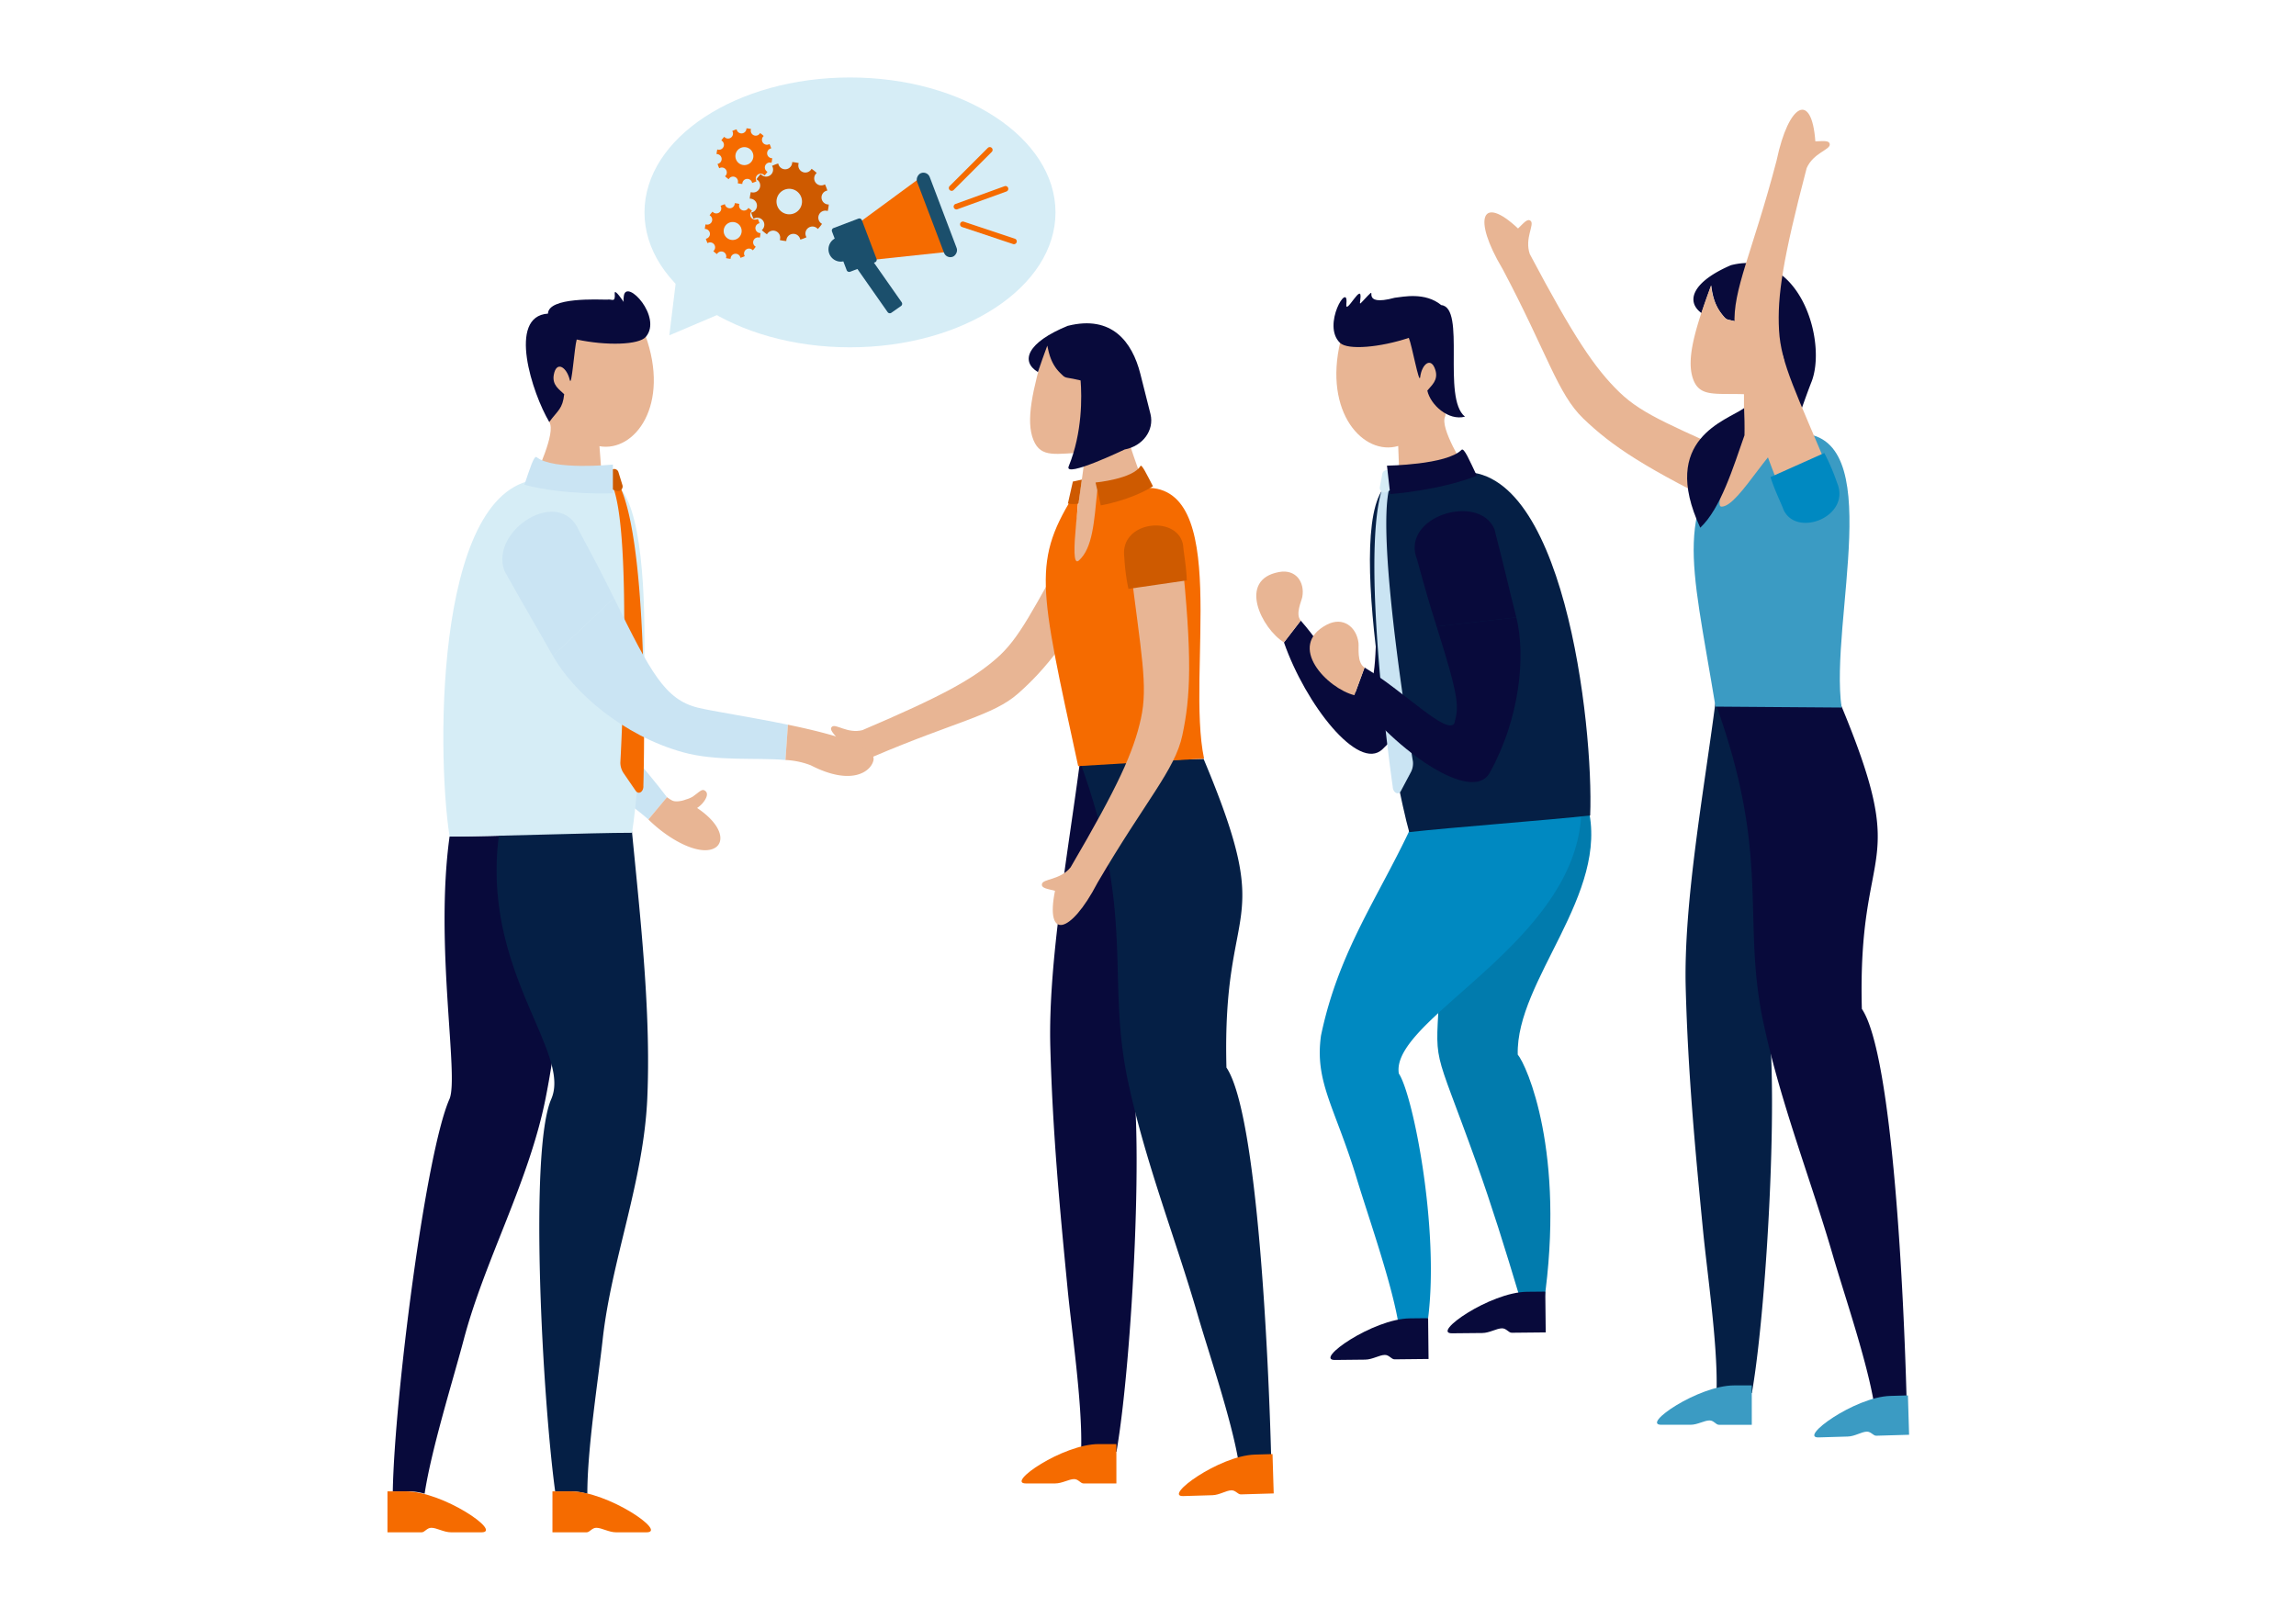 <?xml version="1.0" encoding="UTF-8"?>
<svg xmlns="http://www.w3.org/2000/svg" xmlns:xlink="http://www.w3.org/1999/xlink" width="800" height="560" viewBox="0 0 800 560">
  <rect x="0" y="0" width="800" height="560" fill="#333333" stroke="none"/>
  <defs>
    <clipPath id="clip-leg_thcm_schritt-fuer-schritt_12_800x800px">
      <rect width="800" height="560"></rect>
    </clipPath>
  </defs>
  <g id="leg_thcm_schritt-fuer-schritt_12_800x800px" clip-path="url(#clip-leg_thcm_schritt-fuer-schritt_12_800x800px)">
    <rect width="800" height="560" fill="#fff"></rect>
    <rect id="Rechteck_4" data-name="Rechteck 4" width="800" height="560" fill="none"></rect>
    <g id="Gruppe_313" data-name="Gruppe 313" transform="translate(-562.527 -58.992)">
      <ellipse id="Ellipse_56" data-name="Ellipse 56" cx="71.602" cy="47.014" rx="71.602" ry="47.014" transform="translate(787.09 85.992)" fill="#d6edf6"></ellipse>
      <path id="Pfad_319" data-name="Pfad 319" d="M795.738,175.849l2.5-20.492,16.5,12.413Z" fill="#d6edf6" fill-rule="evenodd"></path>
      <g id="Gruppe_300" data-name="Gruppe 300">
        <path id="Pfad_1142" data-name="Pfad 1142" d="M745.965,278.823c1.7-9.687,2.437-15.127,4.931-29.221,4.124-12.339,30.459-6.516,25.91,7.986-2.156,11.043-2.843,14.247-4.7,22.2Z" fill="#cae4f3" fill-rule="evenodd"></path>
        <path id="Pfad_320" data-name="Pfad 320" d="M788.447,344.56c-7.038-6.315-21.689-15.311-28.06-24.936-11.1-16.765-16.611-28-14.416-40.8l26.15.968c-5.8,24.653-4.151,22.939,2.2,32.007,2.725,3.89,13.058,15,20.6,25.008Z" fill="#cae4f3" fill-rule="evenodd"></path>
        <path id="Pfad_321" data-name="Pfad 321" d="M794.921,336.8c1.863,1.285,2.187,1.448,3.462,1.447a9.214,9.214,0,0,0,3.159-.664,9.121,9.121,0,0,0,2.374-.994c2.589-1.844,3.255-2.9,4.408-1.939s.259,2.8-1.123,4.387a9.992,9.992,0,0,1-1.78,1.516c8.776,5.864,9.72,11.882,6.2,13.915-4.929,2.846-15.327-2.181-23.174-9.912Z" fill="#e8b594" fill-rule="evenodd"></path>
      </g>
      <path id="Pfad_1136" data-name="Pfad 1136" d="M699.39,578.69h0C699.932,546.755,710.72,461.1,719.131,442c3.417-7.762-5.214-53.441.041-91.494,9.277,0,27.1-.547,42.425-.937-1.761,30.982-3.147,62.812-8.943,92.039-5.777,29.136-21.156,56.306-28.506,84.057-3.827,14.458-11.261,38.144-13.672,53.846a20.579,20.579,0,0,0-5.388-.825Z" fill="#080a3b" fill-rule="evenodd"></path>
      <path id="Pfad_1137" data-name="Pfad 1137" d="M697.532,578.694h6.4c12.942,0,33.809,14.279,26.358,14.272H719.723c-2.566,0-5-1.574-6.908-1.574-1.562,0-2.27,1.579-3.405,1.579H697.527Z" fill="#f56b00" fill-rule="evenodd"></path>
      <path id="Pfad_1138" data-name="Pfad 1138" d="M755.976,578.793C751.6,546.6,746.768,459.962,754.6,442c8.517-19.518-37.086-55.171-10.742-119.458H780.4c2.935,39.06,9.323,81.246,7.669,119.068-1.279,29.137-12.464,56.306-15.538,84.058-1.6,14.467-5.378,38.173-5.353,53.878a20.813,20.813,0,0,0-5.5-.857h-5.7Z" fill="#051f45" fill-rule="evenodd"></path>
      <path id="Pfad_1139" data-name="Pfad 1139" d="M755.02,578.694h6.4c12.942,0,33.809,14.279,26.36,14.272H777.211c-2.565,0-5-1.574-6.906-1.574-1.553,0-2.27,1.579-3.408,1.579H755.016Z" fill="#f56b00" fill-rule="evenodd"></path>
      <path id="Pfad_1140" data-name="Pfad 1140" d="M760.458,173.852c25.162,2.431,26.885,1.862,26.885,1.862,8.878,24.374-3.618,40.962-15.942,38.769l.9,11.951-7.777,14.179-15.741-14.59c.361-1.807,7.6-16.163,5.129-19.986-1.4-2.154,5.052-7.359,1.645-11.075-3.054-3.329-.075-6.99,1.066-8.228Z" fill="#e8b594" fill-rule="evenodd"></path>
      <path id="Pfad_1141" data-name="Pfad 1141" d="M774.067,226.434l-20.925-.411c-38.833-2.135-38.747,93.5-33.973,124.485,14.359,0,49.2-1.313,63.57-1.313,2.659-15.692,11.83-120.248-8.672-122.761" fill="#d6edf6" fill-rule="evenodd"></path>
      <path id="Pfad_1133" data-name="Pfad 1133" d="M776.716,161.257c.289,3.466-1.065,1.8-2.6,2.15-3.01,0-20.494-.959-20.661,4.871-14.24.916-5.481,27.773.452,37.759,3.035-4.111,4.66-4.552,5.2-9.676-1.53-1.565-4.313-3.082-3.612-6.82.928-4.948,4.5-2.643,5.566,1.869.664,2.8,1.617-11.535,2.412-14.107,10.322,2.205,21.682,1.922,24.1-.943,5.812-6.888-6.719-20.336-7.663-14.338-.282,1.794-.042,2.237-.042,2.237S776.545,159.205,776.716,161.257Z" fill="#080a3b" fill-rule="evenodd"></path>
      <path id="Pfad_322" data-name="Pfad 322" d="M784.01,334.548l-4.282-6.254a6.569,6.569,0,0,1-1.051-3.544s4.421-79.085-2.692-96.383c-.432-1.052,2.652.29,3.085,1.34C789.1,254.048,786.7,332.745,786.7,332.745,786.852,334.873,785.057,336.078,784.01,334.548Z" fill="#f56b00" fill-rule="evenodd"></path>
      <path id="Pfad_323" data-name="Pfad 323" d="M777.253,230.022l-2.8-.977a1.383,1.383,0,0,1-.844-.779l-1.145-2.845a1.5,1.5,0,0,1,.965-1.9l2.47-.955a1.545,1.545,0,0,1,2.081.849l1.473,4.776A1.639,1.639,0,0,1,777.253,230.022Z" fill="#ce5a00" fill-rule="evenodd"></path>
      <path id="Pfad_324" data-name="Pfad 324" d="M776.079,230.89s-16.783.752-30.844-2.963c1.9-5.539,3.337-10.4,4.3-9.615,5.689,4.65,26.546,2.575,26.546,2.575Z" fill="#cae4f3" fill-rule="evenodd"></path>
      <g id="Gruppe_304" data-name="Gruppe 304">
        <path id="Pfad_1136-2" data-name="Pfad 1136" d="M1098.415,510.44l2,2.974c7.679-52.8-5.937-83.24-9.057-86.918-.691-25.96,32.217-55.964,24.429-86.445-8.953-2.275-18.311,4.607-33.008.472-5.9,30.332-13.828,26.065-18.555,62.01-1.57,29.537-2.9,17.994,12.881,62.074,5.013,14,9.838,29.4,15.091,46.962,1.825-.064.957.033,2.721.446Z" fill="#017bad" fill-rule="evenodd"></path>
        <path id="Pfad_1137-2" data-name="Pfad 1137" d="M1100.953,509.083l-6.376.063c-12.887.127-33.524,14.55-26.1,14.469l10.526-.1c2.554-.025,4.963-1.616,6.863-1.635,1.555-.015,2.276,1.551,3.406,1.54l11.832-.117Z" fill="#080a3b" fill-rule="evenodd"></path>
        <path id="Pfad_1138-2" data-name="Pfad 1138" d="M1060.131,518.344c3.951-31.411-5.265-77.876-10.206-85.248-3.434-20.925,75.706-51.183,62.011-104.983l-49.165-2.148c-12.41,36.977-32.293,57.022-39.971,93.93-2.239,16.26,4.861,24.845,12.4,49.607,4.186,13.75,11.675,34.915,14.355,49.382a19.042,19.042,0,0,1,5.267.713l5.31-1.253Z" fill="#0089c1" fill-rule="evenodd"></path>
        <path id="Pfad_1139-2" data-name="Pfad 1139" d="M1060.131,518.344l-6.375.068c-12.887.138-33.513,14.577-26.1,14.49l10.528-.112c2.554-.027,4.96-1.62,6.859-1.64,1.546-.017,2.278,1.548,3.41,1.536l11.83-.126Z" fill="#080a3b" fill-rule="evenodd"></path>
        <g id="Gruppe_303" data-name="Gruppe 303">
          <g id="Gruppe_301" data-name="Gruppe 301">
            <path id="Pfad_1142-2" data-name="Pfad 1142" d="M1067.653,274.555c.548-9.776,1.061-15.22,1.833-29.451-1.207-12.9-28.062-13.212-26.933,1.88-.408,11.2-.467,14.459-.471,22.587Z" fill="#cae4f3" fill-rule="evenodd"></path>
            <path id="Pfad_325" data-name="Pfad 325" d="M1009.9,282.85c7.539,21.612,25.95,45.146,34.306,37.254,14.557-13.744,22.669-32.64,23.439-45.552l-25.578-4.979c.046,25.219-1.024,27.049-3.943,31.725-3.523,3.155-12.624-15.083-22.375-26.036Z" fill="#080a3b" fill-rule="evenodd"></path>
            <path id="Pfad_326" data-name="Pfad 326" d="M1015.753,275.262l-5.849,7.588c-7.7-4.709-16.35-21.868-1.685-24.529,5.838-1.06,8.992,3.532,8.075,8.671C1016.028,268.479,1013.77,273.007,1015.753,275.262Z" fill="#e8b594" fill-rule="evenodd"></path>
          </g>
          <path id="Pfad_1140-2" data-name="Pfad 1140" d="M1056,172.976c-24.627,5.218-26.4,4.847-26.4,4.847-6.061,25.11,8.158,40.127,20.107,36.58l.447,11.925,9.28,13.161,13.944-16.2c-.559-1.747-9.327-15.144-7.308-19.2,1.142-2.288-5.821-6.717-2.865-10.774,2.65-3.636-.707-6.926-1.975-8.023Z" fill="#e8b594" fill-rule="evenodd"></path>
          <path id="Pfad_1141-2" data-name="Pfad 1141" d="M1048.407,226.526l20.659-2.746c38.187-6.451,48.789,88.186,47.528,119.379-14.208,1.605-48.834,4.2-63.049,5.8-4.384-15.229-25.143-117.66-5.138-122.437" fill="#051f45" fill-rule="evenodd"></path>
          <path id="Pfad_1133-2" data-name="Pfad 1133" d="M1039.046,162.118c3.7-3.811-3.085,4.03,9.464.63,2.979-.335,10.579-2.044,16.2,2.561,8.688.859.172,32.4,8.259,38.877-5.756,1.534-12.011-4.078-13.118-9.089,1.339-1.719,3.923-3.53,2.812-7.152-1.471-4.791-4.744-2.112-5.3,2.472-.344,2.847-2.889-11.232-3.963-13.688-9.967,3.335-21.239,4.324-23.95,1.759-6.52-6.166,3.074-21.737,2.193-13.661-.517,4.738,5.824-8.445,4.851-1.385C1036.188,165.65,1036.289,164.958,1039.046,162.118Z" fill="#080a3b" fill-rule="evenodd"></path>
          <path id="Pfad_327" data-name="Pfad 327" d="M1050.652,334.613l3.537-6.666a6.543,6.543,0,0,0,.644-3.625s-13.212-77.758-8.108-95.669c.311-1.09-2.59.583-2.9,1.671-7.21,25.205,3.969,102.8,3.969,102.8C1047.875,335.252,1049.786,336.244,1050.652,334.613Z" fill="#cae4f3" fill-rule="evenodd"></path>
          <path id="Pfad_328" data-name="Pfad 328" d="M1045.656,230.432l2.659-1.279a1.382,1.382,0,0,0,.749-.865l.814-2.943a1.488,1.488,0,0,0-1.166-1.771l-2.551-.669a1.538,1.538,0,0,0-1.964,1.073l-.924,4.891A1.632,1.632,0,0,0,1045.656,230.432Z" fill="#d6edf6" fill-rule="evenodd"></path>
          <path id="Pfad_329" data-name="Pfad 329" d="M1046.915,231.16s16.69-1.132,30.188-6.379c-2.5-5.268-4.464-9.918-5.327-9.034-5.109,5.237-25.979,5.515-25.979,5.515Z" fill="#080a3b" fill-rule="evenodd"></path>
          <g id="Gruppe_302" data-name="Gruppe 302">
            <path id="Pfad_1142-3" data-name="Pfad 1142" d="M1090.87,274.144c-2.592-10.183-3.822-15.92-7.622-30.734-5.4-12.812-32.981-4.473-26.958,10.61,3.193,11.591,4.184,14.949,6.8,23.268Z" fill="#080a3b" fill-rule="evenodd"></path>
            <path id="Pfad_330" data-name="Pfad 330" d="M1034.441,301.256c14.686,19.688,41.119,37.837,47.126,27.066,10.466-18.762,12.675-40.717,9.3-54.18l-27.784,3.152c8.18,25.8,7.675,28.014,6.2,33.741-2.589,4.365-17.785-11.366-31.3-19.43Z" fill="#080a3b" fill-rule="evenodd"></path>
            <path id="Pfad_331" data-name="Pfad 331" d="M1037.98,291.605l-3.539,9.651c-9.4-2.337-23.786-17.108-9.635-24.561,5.634-2.967,10.343.716,11.061,6.271C1036.074,284.573,1035.224,289.936,1037.98,291.605Z" fill="#e8b594" fill-rule="evenodd"></path>
          </g>
        </g>
      </g>
      <g id="Gruppe_306" data-name="Gruppe 306">
        <path id="Pfad_1136-3" data-name="Pfad 1136" d="M1172.935,544.461h0c5.462-31.2,10.07-116.7,4.488-137.091.224-40.55,30.026-59.9,13.653-103.4-10.15-1.976-14.161,3.646-30.857,0-3.947,30.537-11.131,69.683-10.331,99.37.8,29.6,3.231,55.65,6.012,84.232,1.447,14.89,5.09,39.533,4.75,55.332a25.621,25.621,0,0,1,6.052.345Z" fill="#051f45" fill-rule="evenodd"></path>
        <path id="Pfad_1138-3" data-name="Pfad 1138" d="M1226.817,545.532c-.871-32.233-4.6-118.755-15.562-134.971-1.573-60.284,17.849-46.129-7.959-107.544l-43.077.949c19.649,54.071,8.912,75.29,16.861,111.99,6.129,28.272,16.336,53.873,24.065,80.48,4.026,13.871,11.8,36.4,14.378,51.762a22.334,22.334,0,0,1,5.465-1.788l5.807-.983Z" fill="#080a3b" fill-rule="evenodd"></path>
        <path id="Pfad_1084" data-name="Pfad 1084" d="M1227.308,545.253l-6.159.181c-12.444.364-32.105,14.679-24.944,14.455l10.165-.3c2.468-.072,4.763-1.653,6.595-1.707,1.5-.044,2.23,1.457,3.328,1.424l11.424-.334Z" fill="#3b9bc3" fill-rule="evenodd"></path>
        <path id="Pfad_1085" data-name="Pfad 1085" d="M1172.9,541.773h-6.164c-12.449,0-32.52,13.733-25.356,13.718h10.169c2.468,0,4.808-1.513,6.645-1.513,1.5,0,2.183,1.521,3.285,1.521h11.428Z" fill="#3b9bc3" fill-rule="evenodd"></path>
        <g id="Gruppe_305" data-name="Gruppe 305">
          <path id="Pfad_1088" data-name="Pfad 1088" d="M1086,152.6c-10.449-17.6-7.262-25.951,5.461-13.986,1.946-1.839,3.264-3.648,4.4-2.639,1.429,1.278-2.209,6.075-.3,11.56,15.357,28.974,22.625,39.774,31.169,48.08,8.46,8.224,19,11.874,48.441,25.446,9.971,2.76,2.664,19.958-6.811,16.931-33.114-15.94-44.3-23.7-54.147-33.137-8.987-8.612-12.552-22.746-28.2-52.261Z" fill="#e8b594" fill-rule="evenodd"></path>
          <path id="Pfad_1142-4" data-name="Pfad 1142" d="M1159.185,235.288c4.49,2.543,8.4,3.939,10.968,5.251,10.055,4.352,19.114-14.215,7.442-19.5a72.724,72.724,0,0,0-10.283-4.62Z" fill="#0089c1" fill-rule="evenodd"></path>
          <path id="Pfad_1080" data-name="Pfad 1080" d="M1155.332,168.055c-5.545-4.085-3.068-10.938,10.425-16.695l.01.017c24.042-6.068,33.693,27.239,27.751,41.168-9.012,23.447-15.729,53.524-27.89,43.455-.573-1.115,2-10.473,5.21-20.725l2.685,6.858,16.814-11.977c-1.3-2.535-6.186-20.7-6.084-22.8a12.456,12.456,0,0,0-.263-3.274.7.7,0,0,0-.069-.293c-2.018-8.249-12.381-11.731-17.212-12.926-2.615-.654-2.531-.239-4.115-2.238l-.048-.057-.082-.106-.085-.109-.087-.112-.071-.093-.016-.018-.058-.076-.028-.038-.043-.056-.042-.056-.03-.039-.054-.077-.017-.024-.066-.092h0l-.067-.1-.014-.014-.053-.083-.027-.034-.042-.064-.036-.056-.029-.044-.051-.075-.014-.025-.062-.094h0l-.063-.1-.008-.013-.055-.089-.023-.034-.039-.069-.032-.055-.031-.049-.045-.076-.015-.031-.058-.093,0-.014-.061-.1h0l-.052-.1-.017-.033-.04-.076-.029-.05-.032-.057-.036-.077-.017-.033-.048-.1-.01-.015-.054-.11h0l-.049-.1-.016-.029-.037-.085-.027-.05-.027-.062-.034-.073-.019-.041-.044-.1-.009-.019-.052-.116h0l-.049-.114-.01-.026-.039-.093-.048-.121-.03-.072-.019-.047-.04-.1-.009-.023-.044-.126-.049-.123-.006-.023-.035-.1-.019-.048-.027-.079-.028-.074-.016-.054-.032-.1-.012-.031-.042-.126h0l-.043-.132,0-.019-.038-.113-.016-.046-.024-.087-.024-.071-.017-.063-.028-.1-.011-.035-.037-.127h0l-.04-.14,0-.017-.034-.123-.014-.045-.025-.093-.017-.076-.017-.066-.026-.1-.012-.042-.031-.131v-.012l-.036-.146,0-.012-.029-.134-.036-.149-.016-.074-.017-.076-.022-.1-.011-.052-.028-.131,0-.019-.031-.154h0l-.027-.146-.009-.04-.022-.119c-.123-.656-.231-1.346-.329-2.077-1.271,3.456-2.41,6.663-3.39,9.644" fill="#080a3b" fill-rule="evenodd"></path>
          <path id="Pfad_1086" data-name="Pfad 1086" d="M1158.721,158.411c-5.568,15.149-8.681,25.569-6.329,32.486,2.218,6.521,7.575,5.126,17.793,5.459l-.017,12.96-13.5,34.538,33.668-33.7c-1.3-2.536-6.185-20.7-6.084-22.8.518-10.858-12.072-15.129-17.547-16.489-2.771-.689-2.509-.182-4.417-2.618a19,19,0,0,1-3.572-9.829" fill="#e8b594" fill-rule="evenodd"></path>
          <path id="Pfad_1081" data-name="Pfad 1081" d="M1188.936,210.025c31.716-.474,10.973,65.242,15.259,95.532l-43.929-.325c-8.724-53.006-14.744-67.462,9.9-95.916,1.641-1.894-11.508,26.135-7.851,26.229C1168.759,235.711,1180.892,210.146,1188.936,210.025Z" fill="#3b9bc3" fill-rule="evenodd"></path>
          <path id="Pfad_1088-2" data-name="Pfad 1088" d="M1181.562,114.845c4.23-20.028,12.231-24.014,13.49-6.6,2.677-.034,4.871-.473,5.025,1.04.186,1.908-5.739,2.973-8.052,8.3-8.32,31.719-10.286,44.587-9.624,56.485.656,11.781,5.939,21.6,18.413,51.527,5.467,8.782-11.555,16.489-16.478,7.846-13.572-34.154-16.549-47.439-17.4-61.051-.781-12.422,6.167-25.236,14.636-57.554Z" fill="#e8b594" fill-rule="evenodd"></path>
          <path id="Pfad_1142-5" data-name="Pfad 1142" d="M1179.417,225.244c1.581,4.912,3.514,8.587,4.514,11.291,4.452,10.011,23.691,2.484,18.684-9.312a72.757,72.757,0,0,0-4.438-10.363Z" fill="#0089c1" fill-rule="evenodd"></path>
          <path id="Pfad_1079" data-name="Pfad 1079" d="M1170.226,201.208c-6.06,4.389-29.666,10.655-15.276,41.674,7.137-6.676,11.491-21.061,15.411-32.2h0c.059-2.88,0-2.064,0-5.032" fill="#080a3b" fill-rule="evenodd"></path>
        </g>
      </g>
      <g id="Gruppe_308" data-name="Gruppe 308">
        <path id="Pfad_1136-4" data-name="Pfad 1136" d="M951.54,564.906h0c5.461-31.2,10.07-116.7,4.488-137.091.224-40.55,30.026-59.9,13.653-103.4-10.15-1.976-14.161,3.646-30.858,0-3.947,30.537-11.131,69.683-10.331,99.37.8,29.6,3.232,55.649,6.012,84.232,1.447,14.89,5.09,39.533,4.751,55.332a25.623,25.623,0,0,1,6.052.345Z" fill="#080a3b" fill-rule="evenodd"></path>
        <path id="Pfad_1138-4" data-name="Pfad 1138" d="M1005.421,565.977c-.871-32.234-4.6-118.755-15.562-134.971-1.572-60.284,17.849-46.129-7.959-107.545l-43.077.95c19.65,54.07,8.913,75.29,16.862,111.99,6.128,28.271,16.335,53.873,24.065,80.479,4.025,13.872,11.8,36.4,14.377,51.763a22.345,22.345,0,0,1,5.465-1.788l5.808-.984Z" fill="#051f45" fill-rule="evenodd"></path>
        <g id="Gruppe_307" data-name="Gruppe 307">
          <path id="Pfad_1088-3" data-name="Pfad 1088" d="M866.935,322.613c-17,8.246-24.439,4.665-12.444-6.11-1.54-1.933-3.1-3.286-2.085-4.253,1.287-1.216,5.417,2.5,10.611,1.177,27.848-11.877,38.348-17.725,46.652-24.94,8.224-7.144,12.4-16.555,27.172-42.587,3.314-8.958,18.568-.9,15.047,7.581-17.236,29.226-25.243,38.914-34.691,47.239-8.62,7.6-21.9,9.78-50.268,21.889Z" fill="#e8b594" fill-rule="evenodd"></path>
          <path id="Pfad_1142-6" data-name="Pfad 1142" d="M948.031,261.549c2.7-3.926,4.3-7.41,5.711-9.666,4.81-8.9-11.538-18.722-17.34-8.412a66.9,66.9,0,0,0-5.076,9.086Z" fill="#ce5a00" fill-rule="evenodd"></path>
          <path id="Pfad_1086-2" data-name="Pfad 1086" d="M926.775,179.582c-4.535,15.489-6.939,26.1-4.127,32.838,2.653,6.356,7.9,4.6,18.121,4.248l-1.564,11.424-4.868,34.1,27.47-33.118c-1.471-2.441-7.565-20.234-7.606-22.339-.214-10.869-1.348-24.016-6.9-25.005-2.811-.5-9.2-7.132-13.115-6.6-3.88.94-5.7,1.8-7.409,4.449" fill="#e8b594" fill-rule="evenodd"></path>
          <path id="Pfad_1081-2" data-name="Pfad 1081" d="M960.4,229.044c31.612-2.609,15.341,64.355,21.658,94.287L938.2,325.966c-13.732-63.4-16.139-71.47-.533-95.992,2.475-3.89-3.394,28.131.8,24.318,4.768-4.334,5.286-13.3,6.4-24.46C950.269,235.4,952.38,229.706,960.4,229.044Z" fill="#f56b00" fill-rule="evenodd"></path>
          <path id="Pfad_332" data-name="Pfad 332" d="M946.083,235.109s10.324-1.742,18.177-6.664c-2.168-4.15-3.93-7.824-4.369-7.064-2.6,4.5-15.64,5.755-15.64,5.755Z" fill="#ce5a00" fill-rule="evenodd"></path>
          <path id="Pfad_333" data-name="Pfad 333" d="M938.307,234.461l.675-4.733.493-3.6c-3.156.695-3.125.666-3.125.666l-1.736,7.681A9.946,9.946,0,0,0,938.307,234.461Z" fill="#ce5a00" fill-rule="evenodd"></path>
          <path id="Pfad_1088-4" data-name="Pfad 1088" d="M944.893,366.7c-9.472,18.146-18.251,19.828-14.768,2.714-2.588-.688-4.818-.858-4.558-2.355.334-1.888,6.328-1.317,9.991-5.823,16.562-28.3,21.924-40.164,24.493-51.8,2.545-11.521.1-22.4-3.841-54.582-2.9-9.932,15.573-12.765,17.983-3.114,3.863,36.547,3.149,50.143.3,63.482-2.6,12.172-12.742,22.639-29.608,51.478Z" fill="#e8b594" fill-rule="evenodd"></path>
          <path id="Pfad_1142-7" data-name="Pfad 1142" d="M976.043,261.245c-.184-5.158-1.042-9.22-1.269-12.094-1.556-10.846-22.118-8.843-20.513,3.87a72.7,72.7,0,0,0,1.447,11.18Z" fill="#ce5a00" fill-rule="evenodd"></path>
          <path id="Pfad_334" data-name="Pfad 334" d="M963.407,203.339l-3.545-14.064c-2.839-11.232-9.983-20.56-25.214-16.754l-.011-.016c-14.24,5.811-16.629,12.374-10.527,16.1l.069.059c.935-2.852,2.031-5.923,3.259-9.233.134.691.276,1.342.434,1.96l.028.113.011.038.035.138.039.145,0,.018.035.123.014.049.027.1.022.072.019.07.044.14.037.127,0,.011.044.138v.011l.039.123.015.04.031.1.021.062.021.072.031.087.016.042.042.116,0,.017.049.131.044.12.013.032.034.093.021.059.029.067.029.082.018.044.046.105,0,.019.051.124.05.118.014.029.038.092.02.051.032.07.032.074.022.044.042.1.008.021.057.116.052.118.01.022.047.092.022.044.035.068.057.114.044.086.013.025.057.107.059.108.011.018.051.1.023.038.038.068.032.058.031.047.043.08.018.027.057.1.062.1.011.013.055.092.019.031.043.072.036.053.033.047.046.07.02.032.059.091.069.1,0,.012.066.087.018.029.051.071.035.046.036.051.045.064.026.032.062.083.009.012.071.094.071.088.016.023.057.07.034.041.04.052.048.059.03.033.06.077.016.012.075.093.075.086.018.022.062.072.033.036.047.052.048.052.032.036.066.07.017.017.08.086.1.1.1.1.092.1.053.053c1.776,1.854,1.669,1.464,4.5,2.015.754.146,1.644.339,2.605.578.436,5.577.684,18.086-4.152,29.948-1.748,4.287,19.508-5.889,19.508-5.889C960.712,214.443,964.748,208.96,963.407,203.339Z" fill="#080a3b" fill-rule="evenodd"></path>
        </g>
        <path id="Pfad_1084-2" data-name="Pfad 1084" d="M1005.912,565.7l-6.159.18c-12.443.365-32.1,14.68-24.943,14.455l10.164-.3c2.469-.073,4.763-1.653,6.6-1.707,1.5-.044,2.229,1.456,3.328,1.424l11.424-.334Z" fill="#f56b00" fill-rule="evenodd"></path>
        <path id="Pfad_1085-2" data-name="Pfad 1085" d="M951.507,562.217h-6.164c-12.449,0-32.52,13.734-25.356,13.719h10.169c2.468,0,4.807-1.513,6.645-1.513,1.5,0,2.183,1.521,3.284,1.521h11.429Z" fill="#f56b00" fill-rule="evenodd"></path>
      </g>
      <g id="Gruppe_309" data-name="Gruppe 309">
        <path id="Pfad_1077" data-name="Pfad 1077" d="M834.922,125.632a4.443,4.443,0,1,0,6.206.987h0a4.444,4.444,0,0,0-6.206-.987m-7.346-5.965a13.664,13.664,0,0,0-1.458,1.8,2.449,2.449,0,0,1-1.986,4.462,13.9,13.9,0,0,0-.363,2.285,2.449,2.449,0,0,1,.5,4.858,13.73,13.73,0,0,0,.83,2.161,2.448,2.448,0,0,1,2.868,3.953,13.751,13.751,0,0,0,1.8,1.459,2.449,2.449,0,0,1,4.462,1.986,13.92,13.92,0,0,0,2.285.363,2.449,2.449,0,0,1,4.858-.5,13.75,13.75,0,0,0,2.161-.83,2.449,2.449,0,0,1,3.954-2.868,13.753,13.753,0,0,0,1.458-1.8,2.449,2.449,0,0,1,1.986-4.462,13.886,13.886,0,0,0,.364-2.285,2.448,2.448,0,0,1-.5-4.858,13.73,13.73,0,0,0-.83-2.161,2.448,2.448,0,0,1-2.868-3.953,13.607,13.607,0,0,0-1.8-1.458,2.448,2.448,0,0,1-4.461-1.987,13.92,13.92,0,0,0-2.285-.363,2.449,2.449,0,0,1-4.858.5,13.644,13.644,0,0,0-2.161.829,2.449,2.449,0,0,1-3.954,2.869Z" fill="#ce5a00" fill-rule="evenodd"></path>
        <path id="Pfad_1077-2" data-name="Pfad 1077" d="M820.058,110.86a3.13,3.13,0,1,0,4.371.7h0a3.13,3.13,0,0,0-4.371-.695m-5.174-4.2a9.67,9.67,0,0,0-1.028,1.266,1.725,1.725,0,0,1-1.4,3.144,9.716,9.716,0,0,0-.255,1.609,1.725,1.725,0,0,1,.354,3.422,9.73,9.73,0,0,0,.584,1.522,1.725,1.725,0,0,1,2.021,2.785,9.677,9.677,0,0,0,1.266,1.027,1.725,1.725,0,0,1,3.143,1.4,9.837,9.837,0,0,0,1.609.255,1.725,1.725,0,0,1,3.422-.355,9.647,9.647,0,0,0,1.523-.584,1.724,1.724,0,0,1,2.784-2.02,9.692,9.692,0,0,0,1.028-1.267,1.725,1.725,0,0,1,1.4-3.143,9.822,9.822,0,0,0,.256-1.609,1.725,1.725,0,0,1-.355-3.422,9.736,9.736,0,0,0-.584-1.522,1.725,1.725,0,0,1-2.021-2.785,9.6,9.6,0,0,0-1.266-1.027,1.725,1.725,0,0,1-3.143-1.4,9.742,9.742,0,0,0-1.61-.256,1.725,1.725,0,0,1-3.422.355,9.633,9.633,0,0,0-1.522.584,1.725,1.725,0,0,1-2.785,2.021Z" fill="#f56b00" fill-rule="evenodd"></path>
        <path id="Pfad_1077-3" data-name="Pfad 1077" d="M815.975,136.957a3.13,3.13,0,1,0,4.372.695h0a3.129,3.129,0,0,0-4.371-.695m-5.174-4.2a9.618,9.618,0,0,0-1.028,1.266,1.725,1.725,0,0,1-1.4,3.143,9.729,9.729,0,0,0-.256,1.609,1.725,1.725,0,0,1,.354,3.422,9.687,9.687,0,0,0,.585,1.523,1.724,1.724,0,0,1,2.02,2.784,9.683,9.683,0,0,0,1.266,1.028,1.725,1.725,0,0,1,3.143,1.4,9.742,9.742,0,0,0,1.61.255,1.725,1.725,0,0,1,3.422-.354,9.638,9.638,0,0,0,1.522-.585,1.725,1.725,0,0,1,2.785-2.02,9.682,9.682,0,0,0,1.027-1.266,1.725,1.725,0,0,1,1.4-3.143,9.74,9.74,0,0,0,.256-1.61,1.725,1.725,0,0,1-.355-3.422,9.629,9.629,0,0,0-.584-1.522,1.725,1.725,0,0,1-2.021-2.785,9.612,9.612,0,0,0-1.266-1.027,1.725,1.725,0,0,1-3.143-1.4,9.732,9.732,0,0,0-1.609-.256,1.725,1.725,0,0,1-3.422.355,9.646,9.646,0,0,0-1.523.584,1.725,1.725,0,0,1-2.784,2.021Z" fill="#f56b00" fill-rule="evenodd"></path>
      </g>
      <g id="Gruppe_310" data-name="Gruppe 310">
        <path id="Pfad_1142-8" data-name="Pfad 1142" d="M755.17,287.549c-5.53-9.833-8.8-15.186-16.83-29.515-5.5-14.1,19.364-30.178,26.061-13.841,6.13,11.39,7.86,14.744,12.037,23.184Z" fill="#cae4f3" fill-rule="evenodd"></path>
        <path id="Pfad_335" data-name="Pfad 335" d="M836.213,323.833c-10.218-.917-23.973.576-35.811-2.721-20.621-5.74-37.883-20.609-45.229-33.569l21.276-20.17c12.907,26.221,17.827,35.4,29.255,38.229,4.9,1.21,18.329,3.235,31.362,5.929Z" fill="#cae4f3" fill-rule="evenodd"></path>
        <path id="Pfad_336" data-name="Pfad 336" d="M845.049,325.693l0-.006a28.008,28.008,0,0,0-8.839-1.854l.853-12.3c15.8,3.267,31.025,7.519,29.786,12.5-1.028,4.145-8,8.766-21.8,1.655" fill="#e8b594" fill-rule="evenodd"></path>
      </g>
      <g id="Gruppe_312" data-name="Gruppe 312">
        <g id="Gruppe_311" data-name="Gruppe 311">
          <path id="Pfad_337" data-name="Pfad 337" d="M893.145,146.72l-31.988,3.4L857.3,139.947l26.021-19.132Z" fill="#f56b00"></path>
          <rect id="Rechteck_102" data-name="Rechteck 102" width="31.171" height="4.7" rx="2.35" transform="translate(892.298 149.294) rotate(-110.775)" fill="#1b4f6c"></rect>
          <path id="Pfad_338" data-name="Pfad 338" d="M876.7,164.321l-9.657-13.785.353-.134a.941.941,0,0,0,.546-1.213l-5.11-13.468a.94.94,0,0,0-1.212-.545l-8.651,3.282a.939.939,0,0,0-.545,1.212l.935,2.465a4.3,4.3,0,0,0,3.012,7.941l1.162,3.062a.941.941,0,0,0,1.212.546l2.53-.96,10.527,15.028a.941.941,0,0,0,1.31.23l3.357-2.352A.941.941,0,0,0,876.7,164.321Z" fill="#1b4f6c"></path>
        </g>
        <path id="Pfad_339" data-name="Pfad 339" d="M895.8,131.967a.977.977,0,0,1-.333-1.9l17.07-6.185a.977.977,0,0,1,.666,1.838l-17.07,6.185A.994.994,0,0,1,895.8,131.967Z" fill="#f56b00"></path>
        <path id="Pfad_340" data-name="Pfad 340" d="M915.84,144.089a.975.975,0,0,1-.309-.05L897.719,138.1a.977.977,0,0,1,.618-1.854l17.812,5.937a.977.977,0,0,1-.309,1.9Z" fill="#f56b00"></path>
        <path id="Pfad_341" data-name="Pfad 341" d="M894.111,125.494a.978.978,0,0,1-.691-1.668L906.7,110.55a.977.977,0,1,1,1.382,1.381L894.8,125.207A.975.975,0,0,1,894.111,125.494Z" fill="#f56b00"></path>
      </g>
    </g>
  </g>
</svg>

